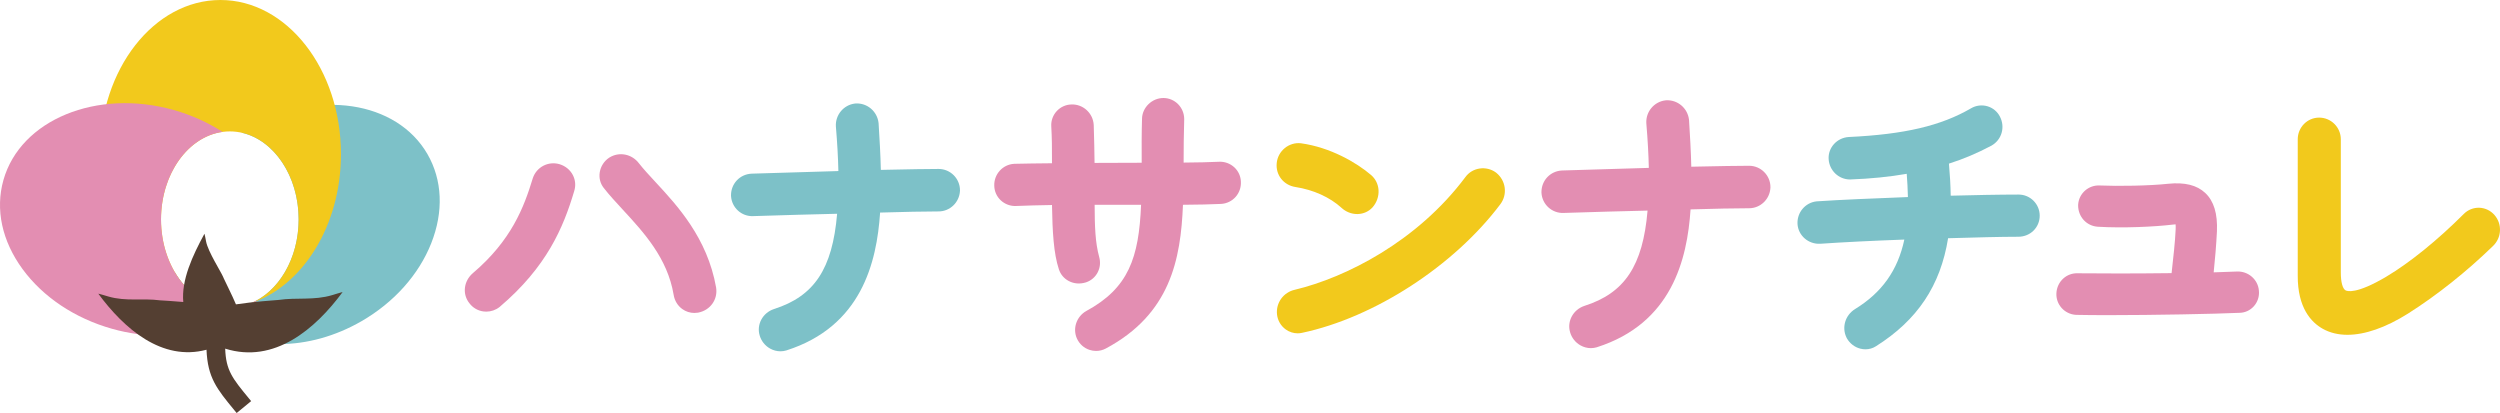 <?xml version="1.0" encoding="UTF-8"?><svg id="_レイヤー_2" xmlns="http://www.w3.org/2000/svg" viewBox="0 0 1273.803 210.444"><defs><style>.cls-1{fill:#f2c91c;}.cls-2{fill:#7dc1c8;}.cls-3{fill:#e38eb2;}.cls-4{fill:#543f32;}</style></defs><g id="_レイヤー_1-2"><path class="cls-2" d="m217.797,78.521c-15.698-27.188-56.312-33.229-90.533-13.47-1.421.82-2.802,1.686-4.163,2.572,16.483,3.651,29.062,22.061,29.062,44.17,0,24.725-15.728,44.84-35.061,44.84-11.552,0-21.814-7.186-28.206-18.243,1.043,4.121,2.619,8.08,4.766,11.8,7.617,13.193,21.245,21.852,38.375,24.382,3.405.503,6.866.751,10.359.751,14.026,0,28.544-4.01,41.799-11.663,16.557-9.559,29.175-23.664,35.529-39.715,6.374-16.1,5.689-32.231-1.928-45.424Z"/><path class="cls-1" d="m127.443,154.64c26.57-8.636,46.283-39.483,46.283-76.113C173.726,35.227,146.182,0,112.325,0s-61.401,35.227-61.401,78.527,27.544,78.527,61.401,78.527c2.35,0,4.665-.187,6.947-.517-.718.056-1.44.094-2.169.094-19.333,0-35.061-20.115-35.061-44.84s15.729-44.84,35.061-44.84,35.061,20.115,35.061,44.84c0,20.123-10.419,37.191-24.72,42.847Z"/><path class="cls-3" d="m117.103,156.632c-19.333,0-35.061-20.115-35.061-44.84,0-23.125,13.76-42.214,31.357-44.588-7.456-4.809-15.848-8.606-24.878-11.151C49.334,45.01,10.404,61.028,1.742,91.762c-4.204,14.916-.742,31.018,9.747,45.341,10.457,14.279,26.656,25.084,45.614,30.428,8.41,2.37,16.802,3.494,24.892,3.493,19.708-.001,37.579-6.683,49.338-18.266-4.352,2.483-9.165,3.874-14.23,3.874Z"/><path class="cls-4" d="m174.546,148.857c.137-.185-5.122,1.46-5.279,1.507-9.334,2.806-18.091,1.097-27.362,2.462-.009.001-.02,0-.026,0-2.703.221-12.818.904-21.66,2.253-2.156-5.099-4.909-10.369-6.221-13.275-.01-.022.833,1.989-.292-.686-1.126-2.674-7.735-12.939-8.693-18.042-.016-.085-.76-4.126-.854-3.952-6.069,11.168-11.786,23.499-10.777,34.748-5.416-.484-10.109-.731-11.797-.842-.006,0-.017.002-.025,0-8.937-1.193-17.333.678-26.354-1.955-.151-.044-5.235-1.592-5.1-1.409,13.133,17.812,32.404,34.586,55.114,28.529.58,14.272,5.273,19.982,14.286,30.932l1.082,1.315,7.379-6.062-1.088-1.322c-8.448-10.264-11.751-14.28-12.138-25.422,25.027,7.866,45.885-9.966,59.805-28.781Z"/><path class="cls-3" d="m291.913,89.264c1.293,2.531,1.517,5.429.635,8.174-5.522,18.556-13.948,38.529-37.898,58.887l-.182.148c-1.915,1.502-4.303,2.313-6.722,2.313-.49,0-.981-.033-1.47-.101-2.826-.39-5.317-1.843-7.041-4.099-3.764-4.583-3.054-11.298,1.667-15.388,19.725-16.746,26.097-33.69,30.525-48.262l.05-.157c1.898-5.679,7.879-8.807,13.619-7.119l.11.034c2.969.936,5.351,2.913,6.707,5.569Zm72.964,57.254l-.019-.113c-4.461-25.164-19.747-41.65-30.908-53.688-3.15-3.398-6.127-6.609-8.396-9.511-3.621-4.775-10.085-6.036-15.065-2.926l-.155.101c-2.54,1.697-4.271,4.396-4.75,7.405-.459,2.886.261,5.715,2.013,7.946,2.821,3.622,6.172,7.251,9.721,11.094,10.686,11.574,22.797,24.691,25.916,43.377.479,2.982,2.042,5.56,4.406,7.262,1.816,1.309,3.961,1.992,6.18,1.992.603,0,1.21-.051,1.818-.152l.18-.033c6.12-1.22,10.015-6.703,9.061-12.754Z"/><path class="cls-2" d="m478.237,86.083c-6.5,0-14.866.175-25.459.396-1.293.027-2.617.054-3.97.083-.178-7.97-.664-15.897-1.137-23.617l-.025-.294c-.656-5.898-5.776-10.254-11.645-9.929l-.361.031c-5.775.68-10.056,5.785-9.744,11.623l.013.183c.694,8.237,1.111,15.686,1.262,22.599l-44.137,1.324-.149.006c-5.941.327-10.422,5.072-10.422,11.037l.01.335c.335,5.951,5.388,10.532,11.284,10.257,15.838-.503,30.189-.906,42.771-1.199-2.392,28.203-11.705,42.025-32.188,48.553-5.73,1.915-8.923,7.831-7.292,13.385.792,2.848,2.738,5.31,5.339,6.754,1.653.917,3.454,1.385,5.259,1.385.993,0,1.987-.141,2.958-.427l.136-.042c38.096-12.193,45.981-44.608,47.696-70.215,12.486-.357,22.429-.585,29.801-.585,5.776,0,10.559-4.573,10.888-10.411l.01-.335c0-6.009-4.889-10.897-10.897-10.897Z"/><path class="cls-3" d="m628.988,85.324c-2.125-2.009-5.021-3.063-7.907-2.904-4.806.227-10.951.37-18,.42.011-7.132.062-14.453.294-21.971l.003-.184c0-5.927-4.754-10.75-10.598-10.75s-10.836,4.863-10.896,10.643c-.228,7.765-.199,14.899-.17,21.8,0,.182.001.364.002.545-7.833.068-15.966.082-24.015.084-.058-5.744-.196-12.088-.419-19.218l-.007-.148c-.338-6-5.442-10.647-11.347-10.414-2.782.044-5.477,1.24-7.417,3.296-1.986,2.105-3.03,4.947-2.865,7.792.307,5.39.425,11.361.367,18.865-7.23.047-13.845.17-19.086.281l-.22.009c-5.844.34-10.341,5.351-10.099,11.208.048,2.761,1.232,5.435,3.266,7.36,2.124,2.01,5.027,3.072,7.89,2.912,5.271-.229,11.565-.374,18.25-.494.225,13.588.843,24.712,3.508,32.742.829,2.6,2.631,4.732,5.081,6.011,2.63,1.373,5.709,1.613,8.753.649,5.345-1.78,8.276-7.461,6.697-12.957-1.986-7.27-2.272-15.317-2.313-26.546h23.662c-1.114,26.98-6.356,42.417-27.911,54.098-5.031,2.83-7.104,9.045-4.714,14.163,1.272,2.707,3.527,4.713,6.348,5.648,1.091.362,2.225.541,3.353.541,1.714,0,3.415-.413,4.931-1.223,32.904-17.556,38.215-45.419,39.338-73.245,7.613-.049,14.223-.197,19.345-.437l.057-.003c2.908-.164,5.555-1.446,7.455-3.61,1.834-2.091,2.774-4.785,2.656-7.603-.048-2.763-1.234-5.437-3.271-7.362Z"/><path class="cls-1" d="m650.518,83.078c.301-3.008,1.778-5.74,4.156-7.663,2.297-1.858,5.253-2.741,8.115-2.422l.165.021c14.782,2.063,28.123,9.718,35.68,16.194,2.225,1.928,3.549,4.616,3.755,7.591.218,3.156-.876,6.359-3.001,8.787l-.106.119c-1.894,2.051-4.515,3.24-7.381,3.348-.138.005-.276.008-.414.008-2.891,0-5.766-1.138-7.951-3.16-5.958-5.423-14.309-9.195-23.518-10.623-6.055-.955-10.132-6.199-9.5-12.2Zm111.894,4.979l-.228-.176c-2.357-1.73-5.385-2.466-8.31-2.015-2.929.452-5.489,1.996-7.171,4.296-24.621,32.919-61.041,51.267-86.942,57.469-5.813,1.274-9.719,6.661-9.096,12.571.326,3.089,1.965,5.891,4.497,7.688,1.798,1.276,3.913,1.945,6.038,1.945.742,0,1.485-.082,2.216-.248,36.851-7.797,77.453-34.131,101.057-65.547,3.741-4.989,2.836-12.01-2.061-15.983Z"/><path class="cls-3" d="m891.181,84.467c-6.501,0-14.868.175-25.463.396-1.293.027-2.616.055-3.969.083-.178-7.975-.664-15.901-1.138-23.619l-.025-.294c-.656-5.899-5.771-10.25-11.645-9.929l-.36.031c-5.775.68-10.056,5.785-9.745,11.622l.013.184c.694,8.235,1.111,15.686,1.262,22.6l-44.14,1.324-.147.006c-5.942.326-10.424,5.071-10.424,11.037l.01.334c.334,5.952,5.401,10.515,11.284,10.259,15.808-.503,30.16-.905,42.774-1.199-2.392,28.206-11.705,42.029-32.188,48.557-5.73,1.915-8.924,7.83-7.294,13.385.791,2.849,2.738,5.311,5.34,6.755,1.652.917,3.453,1.385,5.259,1.385.993,0,1.987-.142,2.959-.427l.135-.042c38.1-12.194,45.984-44.611,47.699-70.22,12.481-.357,22.424-.585,29.804-.585,5.777,0,10.56-4.573,10.888-10.412l.01-.334c0-6.009-4.889-10.898-10.897-10.898Z"/><path class="cls-2" d="m1028.521,99.132c-9.99,0-23.433.287-34.593.582-.083-5.185-.38-10.599-.896-16.345,7.332-2.328,14.413-5.318,21.517-9.081l.126-.069c5.243-2.94,7.135-9.435,4.326-14.809-1.296-2.547-3.611-4.465-6.363-5.267-2.83-.827-5.901-.427-8.364,1.05-15.312,8.907-33.925,13.277-62.289,14.615-2.896.163-5.657,1.491-7.579,3.645-1.886,2.115-2.836,4.81-2.675,7.58.33,5.839,5.113,10.413,10.889,10.413l.215-.004c10.216-.369,19.832-1.333,28.684-2.875.287,3.788.519,7.786.601,11.841-17.096.669-34.304,1.366-46.361,2.18l-.295.027c-5.699.671-9.914,5.715-9.595,11.513.352,5.879,5.532,10.402,11.602,10.075,11.205-.78,26.814-1.555,42.828-2.133-3.321,15.648-11.42,27.011-25.147,35.433-5.023,3.138-6.859,9.415-4.271,14.602l.141.264c1.489,2.644,4.013,4.575,6.924,5.296.852.211,1.707.315,2.55.315,1.903,0,3.742-.53,5.329-1.551,21.107-13.3,32.888-30.886,36.769-55.049,13.828-.395,26.778-.753,35.782-.753,6.111,0,10.898-4.72,10.898-10.746,0-5.927-4.822-10.75-10.75-10.75Z"/><path class="cls-3" d="m1150.959,148.12c-.429-5.702-5.449-10.057-11.272-9.771-1.393.045-2.958.103-4.669.167-2.117.078-4.518.167-7.101.249.663-6.34,1.319-13.924,1.659-20.845.386-9.043-1.557-15.449-5.938-19.583-4.263-4.021-10.432-5.56-18.933-4.702-9.262,1.029-25.791,1.281-34.761.87-5.764-.347-10.729,4.048-11.084,9.771l-.012.369c0,5.864,4.341,10.545,10.097,10.887,12.784.76,28.812.033,38.106-1.09.619-.083,1.097-.121,1.457-.135.051.559.081,1.407.03,2.665-.231,5.671-1.227,14.788-2.066,22.196-17.648.223-36.84.214-47.767.076-2.737-.114-5.34.81-7.368,2.621-2.13,1.901-3.392,4.564-3.552,7.47-.345,5.756,4.105,10.732,9.92,11.091l.238.01c4.51.098,10.062.141,16.177.141,23.116,0,54.222-.614,67.027-1.188,2.754-.047,5.391-1.269,7.257-3.367,1.918-2.157,2.843-5.027,2.554-7.899Z"/><path class="cls-1" d="m1271.022,109.595c-1.942-2.266-4.753-3.63-7.711-3.744-2.955-.112-5.821,1.02-7.91,3.108-13.441,13.441-27.486,24.814-39.533,32.013-15.381,9.122-19.997,7.4-20.767,6.962-1.508-.859-2.407-4.23-2.407-9.02v-67.945c0-6.091-4.957-11.046-11.05-11.046-6.01,0-10.898,4.956-10.898,11.046v69.427c-.088,16.503,6.912,23.879,12.801,27.16,3.646,2.03,7.859,3.036,12.529,3.035,8.887,0,19.423-3.641,30.814-10.784,14.786-9.378,29.749-21.271,43.274-34.395,4.501-4.247,4.871-11.194.857-15.818Z"/></g></svg>